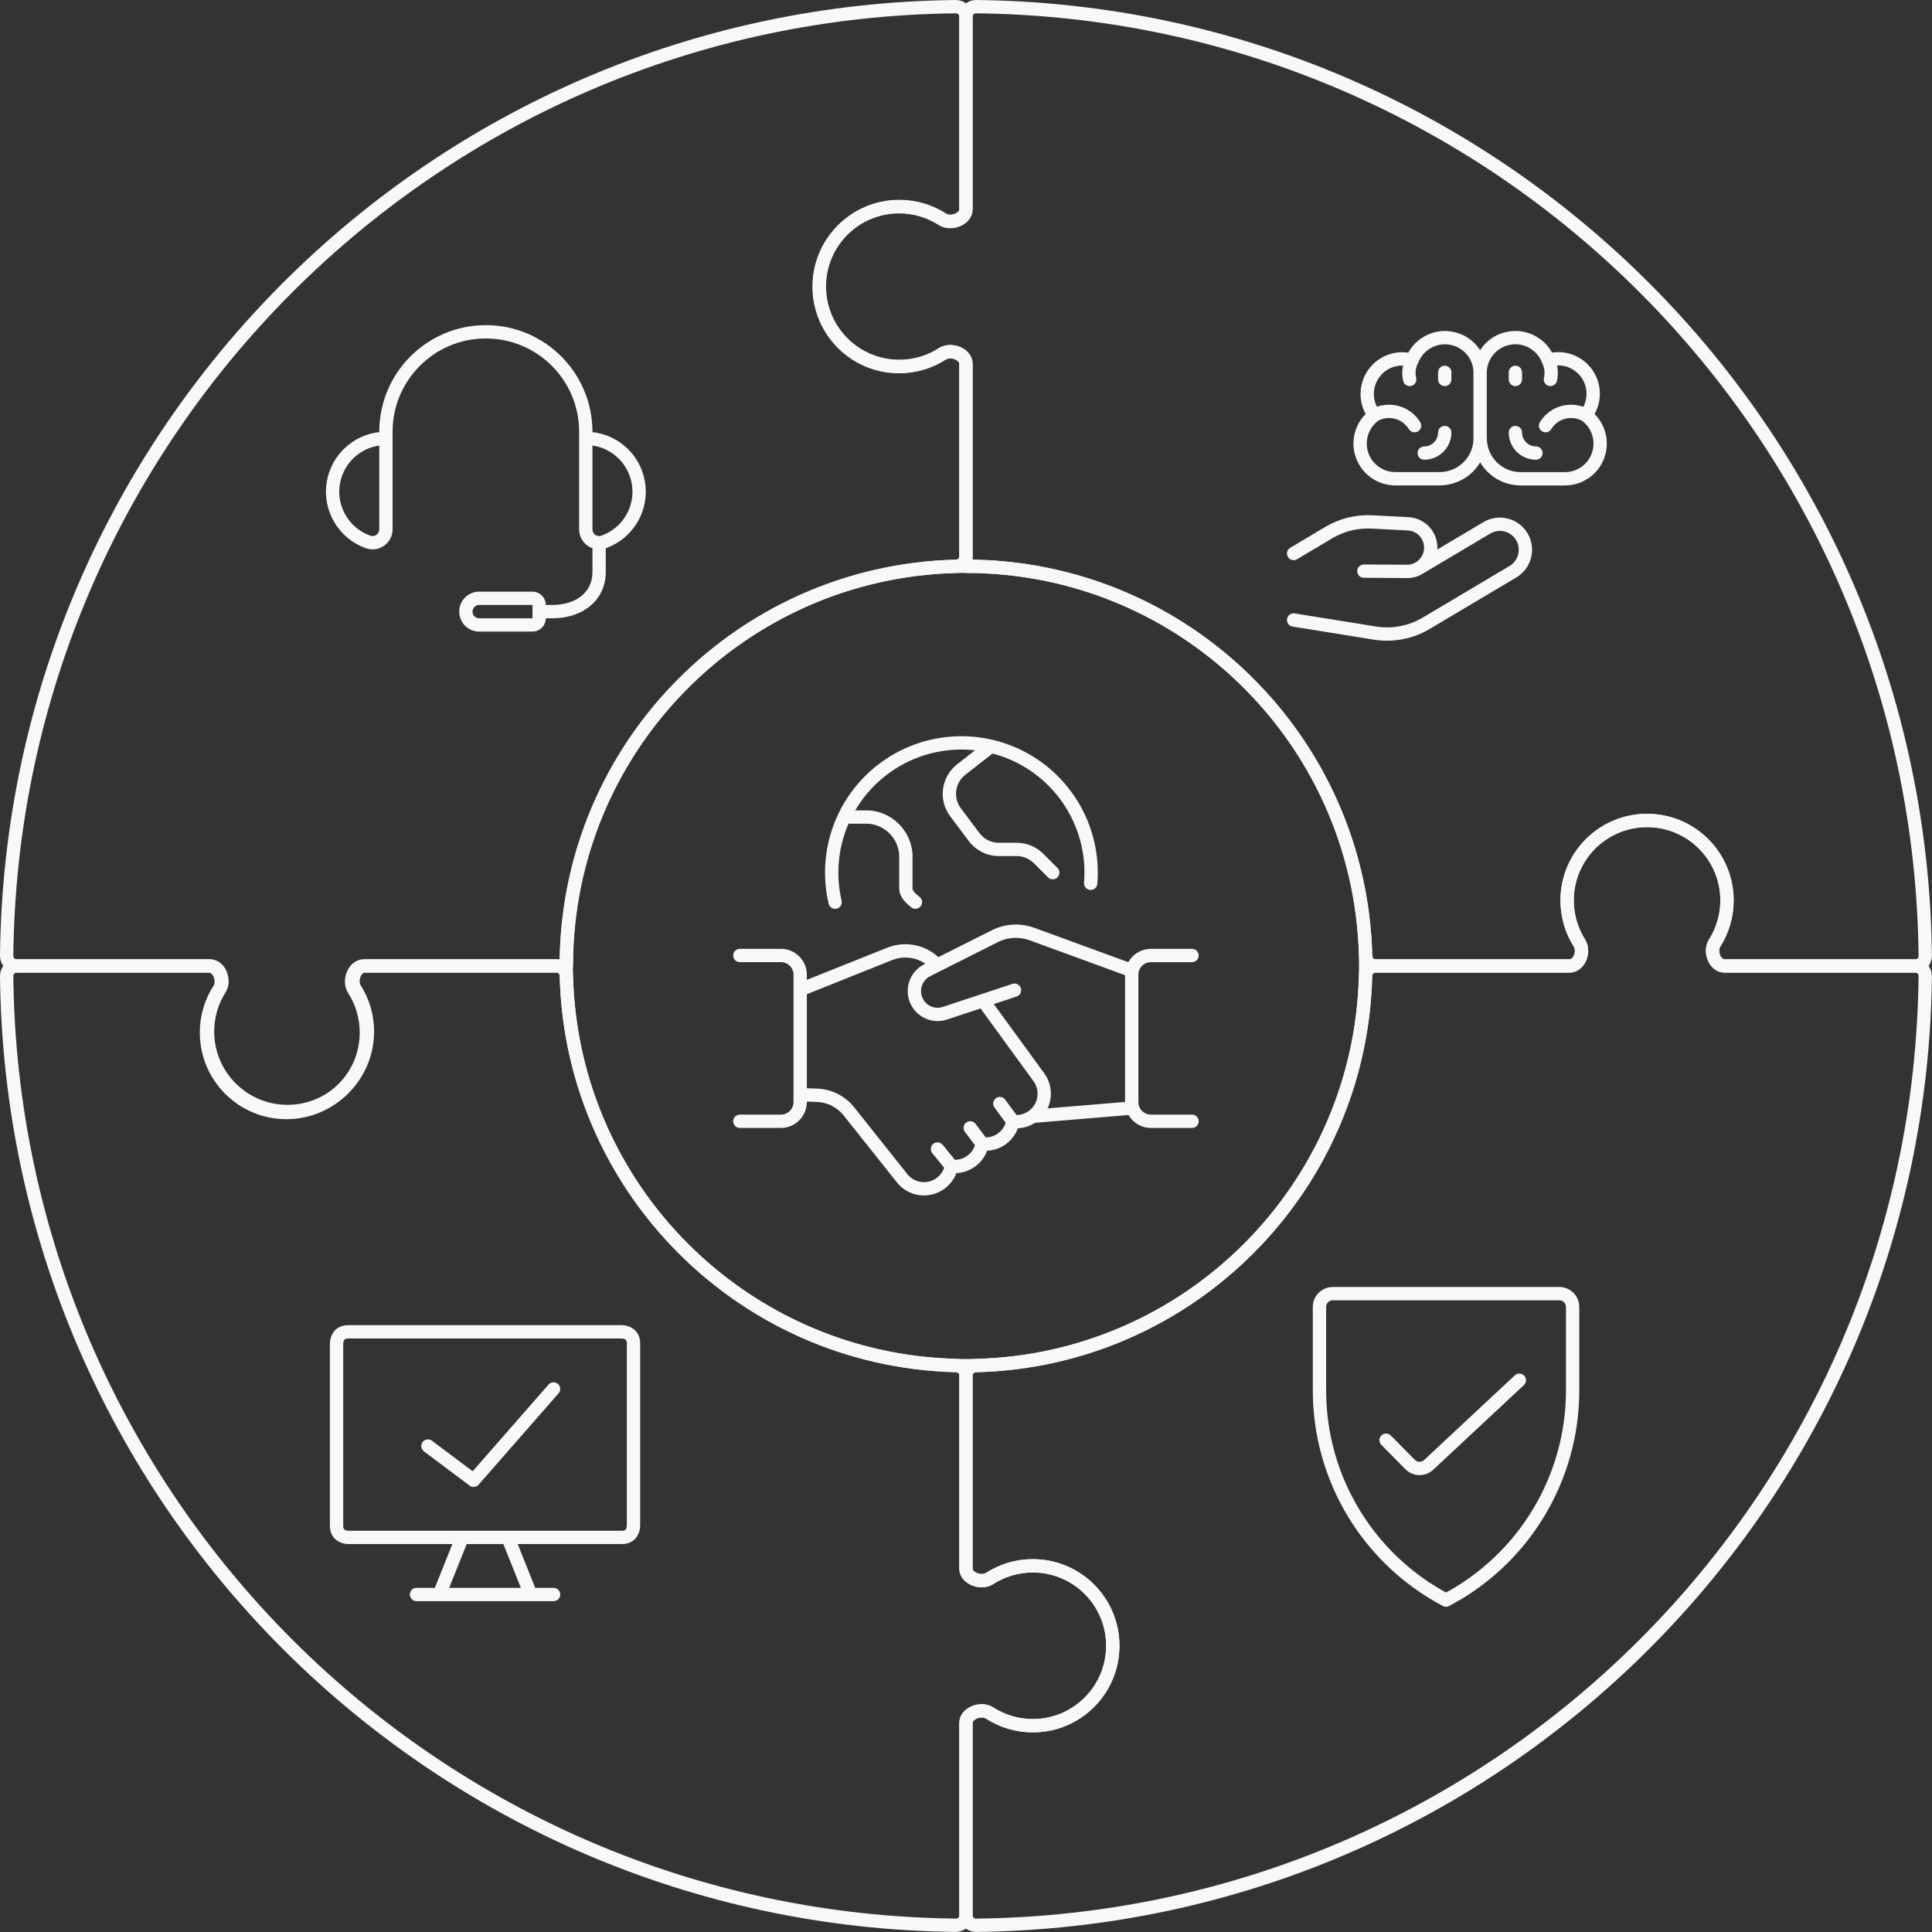 <?xml version="1.0" encoding="UTF-8"?> <svg xmlns="http://www.w3.org/2000/svg" width="290" height="290" viewBox="0 0 290 290" fill="none"><rect x="0" y="0" width="290" height="290" fill="#333333" stroke="none"/><g style="mix-blend-mode:multiply"><path fill-rule="evenodd" clip-rule="evenodd" d="M84.992 144.993C84.992 178.13 111.855 204.993 144.992 204.993C178.129 204.993 204.992 178.13 204.992 144.993C204.992 111.855 178.129 84.993 144.992 84.993C111.855 84.993 84.992 111.855 84.992 144.993Z" stroke="#F8F8F8" stroke-width="2" stroke-linecap="round" stroke-linejoin="round"></path><path fill-rule="evenodd" clip-rule="evenodd" d="M143.489 85.006C144.317 84.985 144.992 84.316 144.992 83.487V54.593C144.992 53.108 142.729 52.285 141.481 53.089C139.61 54.293 137.383 54.992 134.992 54.992C128.365 54.992 122.992 49.62 122.992 42.992C122.992 36.365 128.365 30.992 134.992 30.992C137.383 30.992 139.61 31.691 141.481 32.896C142.729 33.7 144.992 32.877 144.992 31.392V2.492C144.992 1.664 144.314 0.992 143.485 1C65.152 1.803 1.803 65.152 1 143.485C0.992 144.314 1.664 144.992 2.492 144.992H31.523C32.991 144.992 33.802 147.176 33.016 148.415C31.836 150.272 31.153 152.476 31.153 154.839C31.153 161.466 36.526 166.839 43.153 166.839C49.781 166.839 55.153 161.466 55.153 154.839C55.153 152.476 54.47 150.272 53.291 148.415C52.504 147.176 53.316 144.992 54.783 144.992H85.013C85.016 144.992 85.019 144.99 85.019 144.987C85.019 112.361 111.059 85.818 143.489 85.006Z" stroke="#F8F8F8" stroke-width="2" stroke-linecap="round" stroke-linejoin="round"></path><path fill-rule="evenodd" clip-rule="evenodd" d="M54.992 154.993C54.992 161.62 49.62 166.993 42.992 166.993C36.365 166.993 30.992 161.62 30.992 154.993C30.992 152.602 31.692 150.375 32.896 148.504C33.7 147.256 32.877 144.993 31.392 144.993H2.493C1.664 144.993 0.992 145.671 1 146.5C1.803 224.833 65.152 288.182 143.486 288.985C144.314 288.993 144.993 288.321 144.993 287.493V258.629C144.993 257.139 147.279 256.312 148.53 257.121C150.404 258.331 152.637 259.034 155.034 259.034C161.662 259.034 167.034 253.662 167.034 247.034C167.034 240.407 161.662 235.034 155.034 235.034C152.637 235.034 150.404 235.737 148.53 236.948C147.279 237.757 144.993 236.93 144.993 235.44V206.478C144.993 205.65 144.317 204.98 143.488 204.96C111.555 204.17 85.813 178.429 85.02 146.497C84.999 145.669 84.329 144.993 83.501 144.993H54.593C53.108 144.993 52.285 147.256 53.089 148.504C54.294 150.375 54.992 152.602 54.992 154.993Z" stroke="#F8F8F8" stroke-width="2" stroke-linecap="round" stroke-linejoin="round"></path><path fill-rule="evenodd" clip-rule="evenodd" d="M258.86 144.997C257.393 144.997 256.582 142.815 257.368 141.576C258.547 139.719 259.229 137.516 259.229 135.154C259.229 128.526 253.857 123.154 247.229 123.154C240.602 123.154 235.229 128.526 235.229 135.154C235.229 137.516 235.912 139.719 237.091 141.576C237.877 142.815 237.066 144.997 235.598 144.997L206.492 144.997C205.663 144.997 204.993 145.673 204.973 146.501C204.187 178.443 178.438 204.192 146.496 204.978C145.668 204.999 144.992 205.668 144.992 206.497L144.992 235.44C144.992 236.93 147.278 237.757 148.53 236.948C150.404 235.737 152.637 235.034 155.034 235.034C161.662 235.034 167.034 240.407 167.034 247.034C167.034 253.662 161.662 259.034 155.034 259.034C152.637 259.034 150.404 258.331 148.53 257.12C147.278 256.312 144.992 257.139 144.992 258.629V287.497C144.992 288.325 145.67 288.997 146.499 288.989C224.832 288.186 288.181 224.837 288.984 146.504C288.992 145.675 288.32 144.997 287.492 144.997H258.86Z" stroke="#F8F8F8" stroke-width="2" stroke-linecap="round" stroke-linejoin="round"></path><path fill-rule="evenodd" clip-rule="evenodd" d="M204.991 143.489C205.012 144.317 205.681 144.993 206.509 144.993H235.597C237.064 144.993 237.875 142.813 237.089 141.574C235.911 139.718 235.229 137.515 235.229 135.154C235.229 128.526 240.602 123.154 247.229 123.154C253.857 123.154 259.229 128.526 259.229 135.154C259.229 137.515 258.547 139.718 257.369 141.574C256.583 142.813 257.394 144.993 258.861 144.993L287.492 144.993C288.321 144.993 288.993 144.314 288.985 143.486C288.181 65.153 224.832 1.804 146.499 1.001C145.671 0.992 144.992 1.664 144.992 2.493V31.44C144.992 32.93 142.706 33.757 141.454 32.948C139.58 31.738 137.348 31.035 134.95 31.035C128.323 31.035 122.95 36.407 122.95 43.035C122.95 49.662 128.323 55.035 134.95 55.035C137.348 55.035 139.58 54.332 141.454 53.121C142.706 52.312 144.992 53.139 144.992 54.629V84.988C144.992 84.998 145 85.005 145.01 85.005C177.64 85.005 204.186 111.053 204.991 143.489Z" stroke="#F8F8F8" stroke-width="2" stroke-linecap="round" stroke-linejoin="round"></path><path d="M80.929 91.806H82.929C86.797 91.806 89.929 89.672 89.929 85.806V81.466M87.929 68.806V64.806C87.929 56.522 81.214 49.806 72.929 49.806C64.645 49.806 57.929 56.522 57.929 64.806V68.806M87.929 65.806C91.828 65.803 95.16 68.611 95.82 72.453C96.479 76.295 94.273 80.053 90.597 81.35C89.985 81.567 89.306 81.473 88.776 81.099C88.245 80.724 87.93 80.115 87.929 79.466V65.806ZM57.929 65.806C54.031 65.803 50.698 68.611 50.039 72.453C49.38 76.295 51.585 80.053 55.261 81.35C55.873 81.567 56.553 81.473 57.083 81.099C57.613 80.724 57.929 80.115 57.929 79.466V65.806ZM71.929 89.806H79.929C80.482 89.806 80.929 90.254 80.929 90.806V92.806C80.929 93.358 80.482 93.806 79.929 93.806H71.929C70.825 93.806 69.929 92.911 69.929 91.806C69.929 90.701 70.825 89.806 71.929 89.806Z" stroke="#F8F8F8" stroke-width="2" stroke-linecap="round" stroke-linejoin="round"></path><path d="M238.035 62.33C239.877 63.683 240.639 66.068 239.923 68.239C239.208 70.41 237.177 71.874 234.891 71.868H228.263C224.903 71.868 222.179 69.144 222.179 65.784C222.176 69.145 219.447 71.867 216.085 71.862H209.457C207.173 71.869 205.142 70.408 204.425 68.239C203.707 66.07 204.465 63.686 206.303 62.33C204.924 60.523 204.86 58.036 206.143 56.161C207.426 54.285 209.768 53.445 211.951 54.076C212.866 51.695 215.348 50.306 217.855 50.772C220.362 51.238 222.18 53.426 222.179 55.976L222.169 55.97C222.168 53.42 223.986 51.232 226.493 50.766C229 50.3 231.482 51.689 232.397 54.07C234.585 53.418 236.944 54.256 238.231 56.142C239.518 58.028 239.439 60.529 238.035 62.33ZM238.035 62.33C235.93 61.137 233.258 61.828 231.995 63.892M222.169 65.784V54.916M227.467 55.894V56.954M194.179 93.064L206.611 95.064C209.199 95.423 211.833 94.892 214.079 93.556L227.095 85.818C228.916 84.735 229.514 82.38 228.431 80.56C227.346 78.744 224.996 78.15 223.179 79.232L213.007 85.276M194.179 83.082L199.459 79.944C201.413 78.782 203.667 78.225 205.937 78.344L211.195 78.618C212.174 78.622 213.109 79.027 213.782 79.738C214.454 80.45 214.806 81.406 214.755 82.384C214.662 84.186 213.241 85.638 211.441 85.77L204.727 85.73M232.397 54.076C232.837 54.968 232.952 55.986 232.723 56.954M230.547 68.008C228.847 68.008 227.468 66.63 227.467 64.93M216.859 55.894V56.954M206.291 62.33C208.396 61.137 211.067 61.828 212.329 63.892M211.929 54.076C211.488 54.967 211.372 55.985 211.601 56.954M213.779 68.008C215.479 68.007 216.857 66.629 216.859 64.93" stroke="#F8F8F8" stroke-width="2" stroke-linecap="round" stroke-linejoin="round"></path><path d="M125.354 135.419C123.602 127.935 126.416 120.121 132.537 115.473C138.658 110.825 146.941 110.213 153.679 113.911C160.416 117.609 164.349 124.924 163.715 132.584M126.722 122.642H130.409C133.383 122.866 135.747 125.23 135.971 128.204V133.385C135.971 134.153 136.655 134.816 137.408 135.416M148.739 112.025C148.739 112.025 145.493 114.581 144.305 115.496C142.303 117.039 141.912 119.905 143.429 121.928L146.222 125.654C147.095 126.816 148.464 127.501 149.918 127.502H152.618C153.844 127.501 155.019 127.987 155.885 128.855L158.018 130.985M169.997 166.316L155.021 167.564M152.279 148.634L141.818 152.093C140.142 152.644 138.319 151.85 137.579 150.248C136.781 148.531 137.487 146.49 139.175 145.634L149.309 140.534C151.055 139.654 153.087 139.537 154.922 140.21L169.922 145.697M140.72 144.857L139.64 143.957C137.874 142.662 135.564 142.372 133.532 143.189L120.107 148.559M111.056 143.423H117.092C118.688 143.355 120.037 144.59 120.11 146.186V165.542C120.037 167.137 118.688 168.374 117.092 168.308H111.056M178.928 168.308H172.892C171.296 168.374 169.947 167.137 169.874 165.542V146.189C169.947 144.593 171.297 143.358 172.892 143.426H178.925M148.136 150.989L155.936 161.696C156.92 163.047 157.009 164.853 156.163 166.295C155.317 167.736 153.696 168.539 152.036 168.338C151.631 170.502 149.609 171.975 147.425 171.698C147.019 173.861 144.999 175.335 142.814 175.061C142.49 176.692 141.233 177.979 139.61 178.341C137.986 178.704 136.302 178.074 135.314 176.735L127.445 166.847C126.281 165.368 124.526 164.476 122.645 164.408L120.107 164.318M142.826 175.055L140.72 172.469M147.437 171.692L145.634 169.298M152.048 168.332L150.077 165.653" stroke="#F8F8F8" stroke-width="2" stroke-linecap="round" stroke-linejoin="round"></path><path d="M69.377 230.77L65.948 239.341M76.234 230.77L79.663 239.341M62.52 239.341H83.091M64.234 217.056L71.091 222.198L83.091 208.484M52.234 199.913H93.377C93.377 199.913 95.091 199.913 95.091 201.627V229.056C95.091 229.056 95.091 230.77 93.377 230.77H52.234C52.234 230.77 50.52 230.77 50.52 229.056V201.627C50.52 201.627 50.52 199.913 52.234 199.913Z" stroke="#F8F8F8" stroke-width="2" stroke-linecap="round" stroke-linejoin="round"></path><path d="M228.056 207.179L214.476 219.859C213.7 220.608 212.471 220.608 211.696 219.859L208.056 216.179M198.056 196.179C198.056 195.075 198.951 194.179 200.056 194.179H234.056C235.16 194.179 236.056 195.075 236.056 196.179V208.699C236.06 221.907 228.744 234.028 217.056 240.179C205.368 234.028 198.051 221.907 198.056 208.699V196.179Z" stroke="#F8F8F8" stroke-width="2" stroke-linecap="round" stroke-linejoin="round"></path></g></svg> 